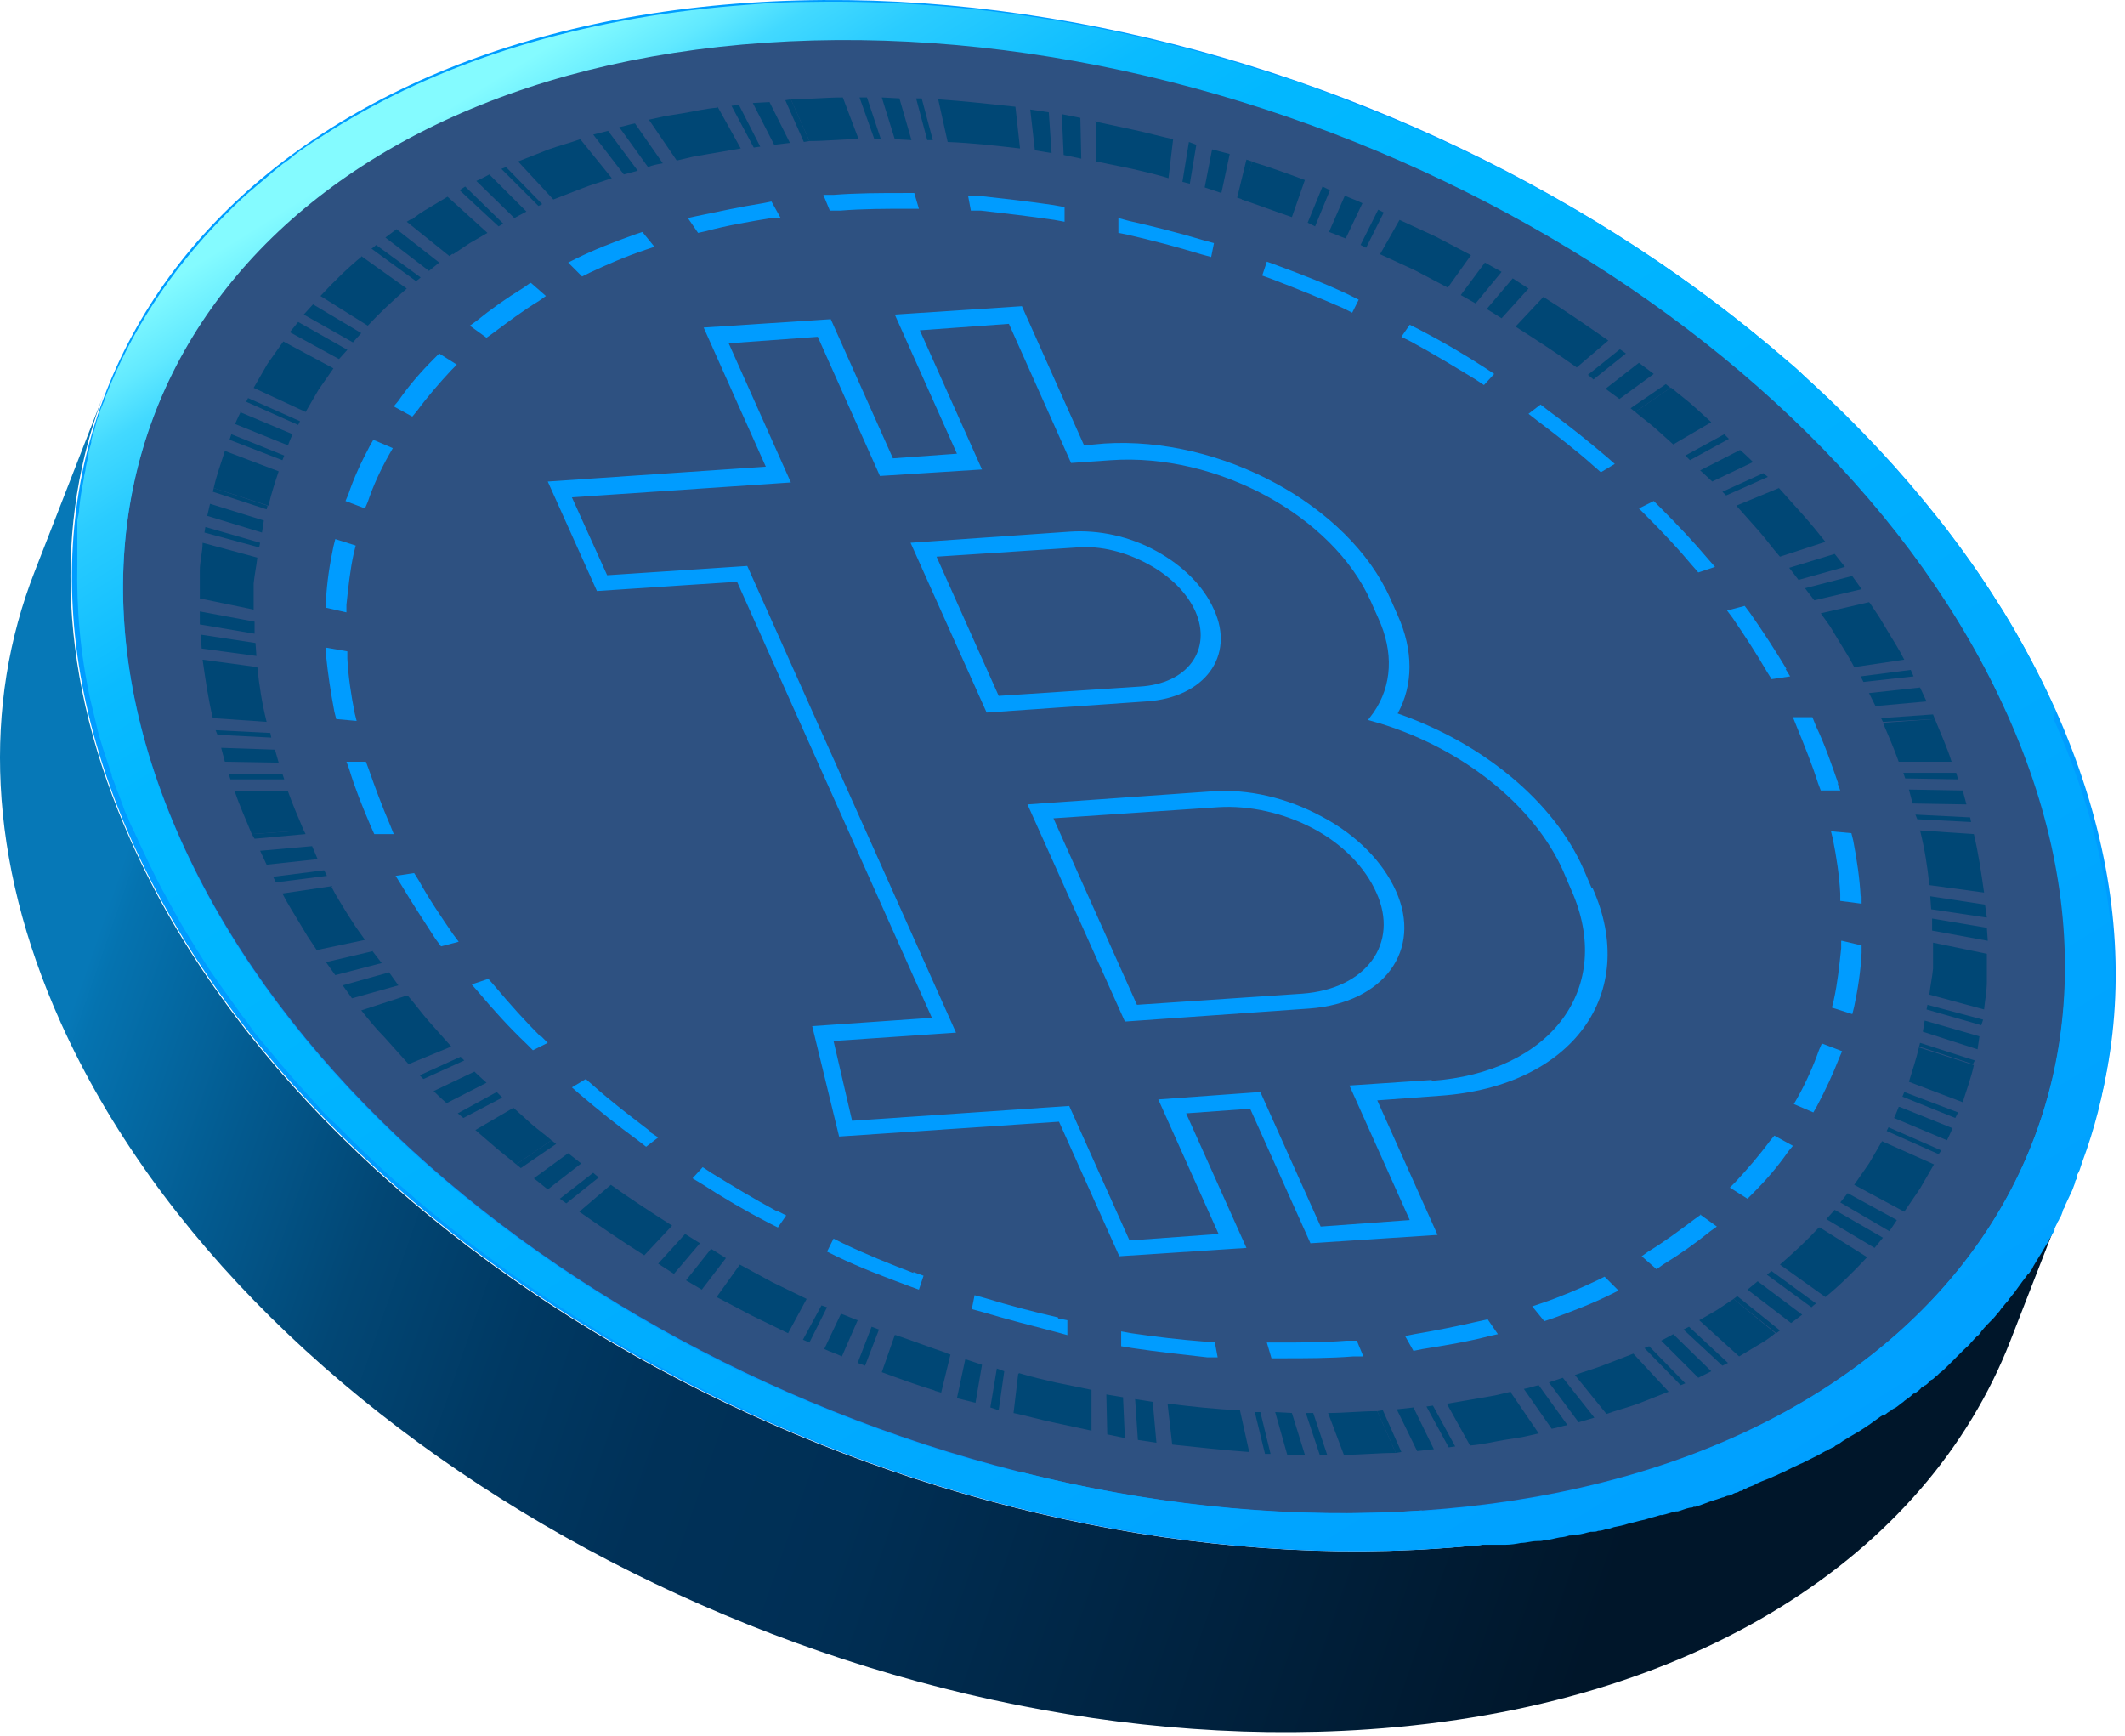 <?xml version="1.0" encoding="UTF-8"?> <svg xmlns="http://www.w3.org/2000/svg" width="202" height="165" viewBox="0 0 202 165" fill="none"><path d="M197.778 110.313L191.075 127.508C183.137 147.789 161.175 162.25 130.041 164.366C79.678 167.805 23.936 137.648 5.767 97.175C-1.201 81.655 -1.642 66.93 3.297 54.32L10 37.126C5.061 49.647 5.502 64.461 12.47 79.98C30.551 120.453 86.382 150.61 136.744 147.171C167.878 145.055 189.84 130.594 197.778 110.313Z" fill="url(#paint0_linear_6434_786)"></path><path d="M71.123 0.267C121.485 -3.172 177.227 26.985 195.397 67.459C213.478 107.932 187.282 143.732 136.832 147.171C86.47 150.61 30.727 120.454 12.558 79.98C-5.523 39.506 20.672 3.706 71.123 0.267Z" fill="#009CFF"></path><path d="M190.81 67.811C173.611 29.278 120.691 0.708 72.799 3.971C24.818 7.233 -0.055 41.182 17.145 79.715C34.343 118.249 87.263 146.819 135.244 143.556C183.225 140.293 208.097 106.345 190.898 67.811H190.81Z" fill="#2E5181"></path><path d="M195.397 67.547C194.956 66.665 194.603 65.783 194.162 64.902C193.103 62.785 192.045 60.757 190.81 58.729C190.457 58.112 190.105 57.583 189.752 57.054C188.341 54.761 186.753 52.557 185.077 50.352C184.901 50.088 184.636 49.823 184.46 49.559C184.019 49.029 183.578 48.501 183.137 47.971C180.932 45.238 178.55 42.681 176.081 40.124C175.111 39.154 174.052 38.096 172.994 37.126C172.465 36.596 171.935 36.156 171.406 35.627C170.877 35.097 170.348 34.657 169.819 34.216C160.205 25.927 149.003 18.785 136.832 13.229C135.773 12.789 134.715 12.259 133.657 11.819C133.304 11.642 132.951 11.554 132.598 11.378C129.776 10.231 126.953 9.085 124.043 8.027C123.337 7.762 122.632 7.498 121.838 7.321C107.373 2.472 92.115 -0.085 77.121 0.179C75.18 0.179 73.151 0.267 71.211 0.444C56.394 1.502 43.605 5.293 33.462 11.201C32.227 11.907 30.992 12.7 29.757 13.494C28.963 14.023 28.169 14.552 27.464 15.169C26.67 15.698 25.965 16.316 25.259 16.933C24.201 17.815 23.142 18.696 22.172 19.666C21.819 20.019 21.555 20.284 21.202 20.636C16.174 25.751 12.382 31.57 9.912 38.007C9.912 38.007 9.912 38.184 9.824 38.272C9.736 38.536 9.559 38.889 9.471 39.154C9.471 39.242 9.471 39.33 9.383 39.506C9.206 39.859 9.118 40.3 9.03 40.653C8.942 41.005 8.765 41.446 8.677 41.887C8.677 41.887 8.677 41.975 8.677 42.063C8.589 42.416 8.501 42.681 8.413 43.033C8.413 43.122 8.413 43.21 8.413 43.298C8.324 43.651 8.236 44.003 8.148 44.444C8.148 44.797 7.972 45.15 7.972 45.502C7.795 46.384 7.619 47.354 7.531 48.324C7.531 48.677 7.442 49.029 7.354 49.382C7.354 49.559 7.354 49.735 7.354 49.911C7.354 50.176 7.354 50.44 7.354 50.705C7.354 50.881 7.354 51.058 7.354 51.234C7.354 51.498 7.354 51.763 7.354 52.116C7.354 52.116 7.354 52.204 7.354 52.292C7.354 52.645 7.354 53.086 7.354 53.438C7.354 53.438 7.354 53.527 7.354 53.615C7.266 57.759 7.619 62.08 8.589 66.489C8.765 67.194 8.942 67.988 9.118 68.693C9.295 69.575 9.559 70.369 9.824 71.25C10.088 72.044 10.353 72.838 10.618 73.631C10.618 73.896 10.794 74.16 10.882 74.425C11.147 75.218 11.5 76.012 11.764 76.805C11.852 77.07 11.941 77.335 12.117 77.599C12.293 78.128 12.558 78.657 12.823 79.186C12.911 79.451 13.087 79.715 13.175 79.98C13.881 81.479 14.587 82.978 15.38 84.477C15.733 85.094 15.998 85.623 16.351 86.241C17.144 87.74 18.026 89.15 18.909 90.561C19.438 91.443 19.967 92.237 20.584 93.118C21.378 94.265 22.172 95.323 22.966 96.469C23.407 96.998 23.759 97.527 24.201 98.145C24.642 98.674 25.082 99.203 25.523 99.732C27.023 101.583 28.699 103.435 30.374 105.287C30.815 105.816 31.345 106.345 31.874 106.786C32.403 107.315 32.844 107.756 33.373 108.285C42.458 117.279 53.483 125.127 65.566 131.388C67.242 132.269 68.918 133.063 70.594 133.857C78.355 137.56 86.558 140.558 94.937 142.763C96.877 143.292 98.818 143.732 100.846 144.173C100.846 144.173 100.934 144.173 101.023 144.173C113.018 146.819 125.366 147.965 137.361 147.083C138.067 147.083 138.772 146.995 139.478 146.907C139.919 146.907 140.36 146.907 140.889 146.819C141.065 146.819 141.242 146.819 141.418 146.819C141.683 146.819 141.947 146.819 142.212 146.819C142.388 146.819 142.653 146.819 142.829 146.819C142.829 146.819 142.918 146.819 143.006 146.819C143.006 146.819 143.006 146.819 143.094 146.819C143.623 146.819 144.152 146.731 144.593 146.642C145.123 146.642 145.564 146.466 146.093 146.466C146.357 146.466 146.622 146.466 146.798 146.378C147.328 146.378 147.769 146.201 148.298 146.113C148.562 146.113 148.915 146.025 149.18 145.937C149.356 145.937 149.621 145.937 149.797 145.849C149.797 145.849 149.797 145.849 149.885 145.849C150.326 145.849 150.767 145.672 151.208 145.584C151.208 145.584 151.297 145.584 151.385 145.584C151.561 145.584 151.738 145.584 151.914 145.496C152.179 145.496 152.443 145.408 152.708 145.32C152.972 145.32 153.149 145.231 153.413 145.143C153.854 145.055 154.384 144.967 154.825 144.791C155.354 144.702 155.795 144.526 156.324 144.438C156.853 144.262 157.294 144.173 157.823 143.997C157.823 143.997 157.912 143.997 158 143.997C158.441 143.909 158.882 143.732 159.323 143.644C159.323 143.644 159.411 143.644 159.499 143.644C159.852 143.556 160.205 143.38 160.646 143.292C160.734 143.292 160.91 143.292 160.999 143.203H161.175C161.792 143.027 162.322 142.763 162.939 142.586C163.204 142.498 163.468 142.41 163.733 142.322C163.909 142.322 164.086 142.145 164.35 142.145C164.527 142.145 164.703 141.969 164.968 141.881C165.144 141.881 165.232 141.793 165.409 141.704C165.497 141.704 165.673 141.704 165.761 141.528C165.938 141.528 166.026 141.44 166.202 141.352C166.467 141.263 166.732 141.175 166.996 140.999C167.525 140.734 168.143 140.558 168.672 140.294C168.937 140.205 169.201 140.029 169.466 139.941C169.819 139.764 170.171 139.588 170.524 139.412C170.789 139.324 171.053 139.147 171.318 139.059C171.671 138.883 172.024 138.706 172.376 138.53C172.729 138.354 173.082 138.177 173.523 137.913C173.523 137.913 173.611 137.913 173.699 137.825C173.876 137.736 174.052 137.648 174.229 137.56C174.317 137.56 174.405 137.472 174.493 137.384C174.758 137.295 174.934 137.119 175.199 136.943C175.463 136.766 175.816 136.59 176.081 136.414C176.875 135.973 177.668 135.444 178.374 134.915C178.639 134.738 178.815 134.562 179.08 134.474C179.256 134.474 179.344 134.297 179.521 134.209C179.697 134.121 179.873 133.945 180.05 133.857C180.05 133.857 180.138 133.857 180.226 133.768C180.491 133.592 180.667 133.416 180.932 133.239C180.932 133.239 180.932 133.239 181.02 133.151C181.285 132.975 181.637 132.71 181.902 132.446C181.902 132.446 181.902 132.446 181.99 132.446C182.255 132.269 182.519 132.093 182.696 131.828C182.696 131.828 182.696 131.828 182.784 131.828C182.784 131.828 182.96 131.652 183.049 131.652C183.137 131.564 183.313 131.476 183.401 131.299C183.401 131.299 183.578 131.123 183.666 131.123C183.842 131.035 183.931 130.859 184.107 130.77C184.107 130.77 184.195 130.682 184.283 130.594C184.283 130.594 184.283 130.594 184.372 130.506C184.636 130.329 184.901 130.065 185.165 129.8C185.165 129.8 185.695 129.271 185.959 129.007C186.224 128.742 186.4 128.566 186.665 128.301C186.929 128.037 187.194 127.86 187.37 127.596C187.635 127.331 187.811 127.067 188.076 126.891C188.164 126.802 188.252 126.714 188.341 126.538C188.693 126.097 189.134 125.656 189.487 125.303C189.664 125.127 189.84 124.862 190.016 124.686C190.105 124.598 190.193 124.422 190.281 124.333C190.457 124.157 190.546 123.981 190.722 123.804C190.81 123.716 190.898 123.628 190.987 123.452C191.163 123.275 191.251 123.099 191.428 122.923C191.692 122.57 191.869 122.305 192.133 121.953C192.31 121.688 192.486 121.512 192.662 121.247C192.662 121.247 192.751 121.071 192.839 121.071C193.015 120.806 193.192 120.63 193.28 120.365C193.456 120.101 193.633 119.748 193.809 119.484C194.162 118.955 194.426 118.425 194.779 117.896C194.779 117.896 194.779 117.72 194.867 117.72C194.867 117.72 194.867 117.632 194.956 117.544C195.044 117.367 195.22 117.103 195.308 116.926C195.308 116.926 195.308 116.838 195.308 116.75C195.397 116.574 195.485 116.397 195.573 116.221C195.573 116.133 195.749 115.956 195.749 115.868C195.926 115.604 196.014 115.339 196.102 115.075C196.102 114.898 196.279 114.81 196.279 114.634C196.543 114.105 196.72 113.664 196.984 113.135C197.072 112.87 197.161 112.694 197.249 112.429C197.249 112.253 197.337 112.165 197.425 111.988C197.425 111.988 197.425 111.9 197.425 111.812C197.425 111.636 197.602 111.459 197.69 111.195C197.778 110.93 197.866 110.666 197.954 110.401C202.541 98.056 202.012 83.507 195.22 68.341L195.397 67.547ZM135.156 143.556C122.632 144.438 109.754 143.115 97.23 139.941C97.142 139.941 97.054 139.941 96.966 139.941C88.41 137.825 80.031 134.827 72.093 131.123C72.093 131.123 72.093 131.123 72.005 131.123C47.309 119.572 26.67 101.231 17.144 79.804C-0.055 41.27 24.818 7.321 72.799 4.059C120.779 0.796 173.611 29.366 190.81 67.9C208.097 106.433 183.137 140.382 135.156 143.644V143.556Z" fill="url(#paint1_linear_6434_786)"></path><path d="M183.931 68.34L178.992 68.693C179.521 69.927 180.05 71.162 180.491 72.397H185.519C185.078 70.986 184.46 69.663 183.931 68.34Z" fill="#004775"></path><path d="M180.932 73.455L181.109 73.984L186.136 74.072L185.96 73.455H180.932Z" fill="#004775"></path><path d="M181.461 75.042L181.814 76.365L186.93 76.453L186.577 75.13L181.461 75.042Z" fill="#004775"></path><path d="M183.49 85.182L183.578 86.417L188.87 87.21L188.694 85.976L183.49 85.182Z" fill="#004775"></path><path d="M183.666 87.299V88.445L188.958 89.415L188.87 88.18L183.666 87.299Z" fill="#004775"></path><path d="M182.079 77.423L182.255 77.864L187.371 78.128L187.283 77.687L182.079 77.423Z" fill="#004775"></path><path d="M183.225 95.499L183.137 95.94L188.341 97.439L188.517 96.91L183.225 95.499Z" fill="#004775"></path><path d="M182.961 96.998L182.784 98.056L187.988 99.732L188.165 98.497L182.961 96.998Z" fill="#004775"></path><path d="M182.52 99.115L182.432 99.467L187.547 101.143L187.724 100.79L182.52 99.115Z" fill="#004775"></path><path d="M182.52 78.922C182.961 80.685 183.225 82.361 183.402 84.124L188.606 84.83C188.341 82.978 188.076 81.126 187.635 79.275L182.432 78.922H182.52Z" fill="#004775"></path><path d="M183.755 89.591V92.06C183.666 92.942 183.49 93.736 183.402 94.529L188.606 95.94C188.694 95.058 188.87 94.177 188.87 93.295V90.649L183.755 89.591Z" fill="#004775"></path><path d="M182.432 99.467C182.167 100.614 181.814 101.672 181.461 102.818L186.577 104.758C186.93 103.612 187.371 102.465 187.635 101.231L182.432 99.555V99.467Z" fill="#004775"></path><path d="M181.02 103.788L180.844 104.229L185.871 106.257L186.136 105.728L181.02 103.788Z" fill="#004775"></path><path d="M180.491 105.199C180.491 105.199 180.227 105.904 180.05 106.257L185.078 108.373C185.078 108.373 185.43 107.668 185.607 107.227L180.579 105.199H180.491Z" fill="#004775"></path><path d="M175.64 113.399L174.935 114.281L179.609 117.015L180.315 115.957L175.64 113.399Z" fill="#004775"></path><path d="M174.405 114.987L173.612 115.868L178.198 118.602L178.992 117.632L174.405 114.987Z" fill="#004775"></path><path d="M179.521 107.139L179.345 107.491L184.284 109.696L184.548 109.343L179.521 107.139Z" fill="#004775"></path><path d="M168.408 120.806C168.408 120.806 168.143 120.983 167.967 121.159L172.2 124.245C172.2 124.245 172.465 123.981 172.641 123.892L168.408 120.806Z" fill="#004775"></path><path d="M167.085 121.776L166.115 122.57L170.26 125.744L171.318 124.951L167.085 121.776Z" fill="#004775"></path><path d="M165.144 123.187L164.792 123.452L168.849 126.714L169.202 126.45L165.144 123.187Z" fill="#004775"></path><path d="M178.904 108.461L177.669 110.578L176.258 112.606L181.02 115.163L182.52 112.958L183.843 110.666L178.904 108.461Z" fill="#004775"></path><path d="M172.906 116.662C171.759 117.896 170.525 119.043 169.202 120.189L173.523 123.275C174.935 122.129 176.258 120.806 177.492 119.484L172.994 116.662H172.906Z" fill="#004775"></path><path d="M164.792 123.452C164.262 123.804 163.733 124.157 163.204 124.51L161.528 125.48L165.321 128.919L167.085 127.861C167.702 127.508 168.231 127.155 168.761 126.714L164.792 123.452Z" fill="#004775"></path><path d="M160.558 126.097L160.029 126.361L163.733 129.8L164.262 129.536L160.558 126.097Z" fill="#004775"></path><path d="M159.059 126.802C159.059 126.802 158.265 127.243 157.912 127.419L161.44 130.947C161.44 130.947 162.322 130.506 162.675 130.329L159.059 126.802Z" fill="#004775"></path><path d="M148.563 130.947L147.24 131.387L150.062 135.179L151.562 134.738L148.563 130.947Z" fill="#004775"></path><path d="M146.27 131.652C145.829 131.74 145.388 131.917 144.858 132.005L147.504 135.796C148.034 135.708 148.475 135.532 149.004 135.444L146.27 131.652Z" fill="#004775"></path><path d="M156.765 127.948L156.324 128.125L159.764 131.652L160.205 131.476L156.765 127.948Z" fill="#004775"></path><path d="M136.215 133.592L135.597 133.68L137.714 137.56L138.332 137.472L136.215 133.592Z" fill="#004775"></path><path d="M134.363 133.768L132.775 133.945L134.715 137.913L136.303 137.736L134.363 133.768Z" fill="#004775"></path><path d="M131.452 134.033L130.923 134.121L132.687 138.089L133.216 138.001L131.452 134.033Z" fill="#004775"></path><path d="M155.266 128.654L152.532 129.712C151.65 130.065 150.68 130.329 149.709 130.682L152.708 134.386C153.678 134.033 154.737 133.768 155.707 133.416L158.618 132.269L155.266 128.654Z" fill="#004775"></path><path d="M143.624 132.269L142.124 132.622L140.625 132.887C139.566 133.063 138.596 133.239 137.538 133.416L139.743 137.384C140.889 137.295 141.948 137.031 143.006 136.855L144.682 136.59L146.27 136.237L143.624 132.357V132.269Z" fill="#004775"></path><path d="M126.248 134.297L127.748 138.265C129.423 138.265 131.011 138.089 132.687 138.089L130.923 134.121C129.335 134.121 127.836 134.297 126.248 134.297Z" fill="#004775"></path><path d="M124.131 134.297L125.454 138.265H126.16L124.837 134.297H124.131Z" fill="#004775"></path><path d="M121.221 134.209L122.367 138.265H124.043L122.808 134.297L121.221 134.209Z" fill="#004775"></path><path d="M107.903 132.975L108.167 136.854L109.931 137.119L109.578 133.239L107.903 132.975Z" fill="#004775"></path><path d="M105.168 132.534L105.257 136.326L106.932 136.678L106.756 132.798L105.168 132.534Z" fill="#004775"></path><path d="M119.28 134.209L120.251 138.177H120.78L119.81 134.209H119.28Z" fill="#004775"></path><path d="M94.761 130.065L94.143 133.768L94.937 134.033L95.466 130.329L94.761 130.065Z" fill="#004775"></path><path d="M91.762 129.183L90.968 132.887L92.732 133.327L93.35 129.712L91.762 129.183Z" fill="#004775"></path><path d="M89.822 128.566L88.851 132.181L89.469 132.358L90.351 128.742L89.822 128.566Z" fill="#004775"></path><path d="M110.99 133.416L111.431 137.295C113.9 137.56 116.282 137.824 118.751 138.001L117.869 134.033C115.576 133.945 113.283 133.68 111.078 133.416H110.99Z" fill="#004775"></path><path d="M96.789 130.594L96.348 134.298C97.583 134.562 98.818 134.915 100.053 135.179L103.757 135.973V132.093L100.317 131.388C99.171 131.123 98.024 130.859 96.878 130.506L96.789 130.594Z" fill="#004775"></path><path d="M85.059 126.89L83.824 130.418C85.5 131.035 87.176 131.652 88.94 132.181L89.91 128.566C88.322 128.037 86.735 127.419 85.147 126.89H85.059Z" fill="#004775"></path><path d="M82.854 126.097L81.531 129.536L82.236 129.8L83.559 126.361L82.854 126.097Z" fill="#004775"></path><path d="M79.943 124.862L78.356 128.213C78.885 128.478 79.502 128.654 80.031 128.918L81.531 125.48C81.002 125.303 80.472 125.039 79.943 124.862Z" fill="#004775"></path><path d="M67.595 118.69L65.214 121.688L66.713 122.57L69.006 119.572L67.595 118.69Z" fill="#004775"></path><path d="M65.126 117.279L62.568 120.101L64.067 121.071L66.537 118.161L65.126 117.279Z" fill="#004775"></path><path d="M78.091 124.069L76.327 127.331L76.944 127.596L78.62 124.245L78.091 124.069Z" fill="#004775"></path><path d="M56.394 111.459L53.219 113.928C53.219 113.928 53.571 114.193 53.836 114.369L56.923 111.9C56.923 111.9 56.57 111.636 56.394 111.459Z" fill="#004775"></path><path d="M54.012 109.608L50.749 111.988L52.072 113.047L55.247 110.578L54.012 109.608Z" fill="#004775"></path><path d="M52.425 108.373L49.073 110.666L49.514 111.018L52.866 108.726L52.425 108.373Z" fill="#004775"></path><path d="M70.329 120.189L68.124 123.275L71.476 125.039L74.916 126.714L76.68 123.452L73.416 121.864L70.329 120.189Z" fill="#004775"></path><path d="M58.07 112.606L55.071 115.163C57.099 116.574 59.128 117.985 61.245 119.307L63.891 116.486C61.95 115.251 59.922 113.928 58.07 112.606Z" fill="#004775"></path><path d="M48.809 105.287L45.192 107.403L47.133 109.078C47.75 109.608 48.456 110.137 49.073 110.666L52.425 108.373C51.807 107.844 51.19 107.403 50.573 106.874L48.809 105.287Z" fill="#004775"></path><path d="M47.221 103.788L43.517 105.816L44.046 106.257L47.75 104.317L47.221 103.788Z" fill="#004775"></path><path d="M45.104 101.848L41.223 103.7C41.223 103.7 42.017 104.493 42.458 104.846L46.251 102.906C46.251 102.906 45.457 102.201 45.104 101.848Z" fill="#004775"></path><path d="M36.99 92.413L32.58 93.648L33.462 94.882L37.872 93.648L36.99 92.413Z" fill="#004775"></path><path d="M35.49 90.385L30.992 91.443C30.992 91.443 31.61 92.325 31.874 92.677L36.284 91.531C36.284 91.531 35.667 90.737 35.402 90.385H35.49Z" fill="#004775"></path><path d="M43.781 100.437L39.9 102.201L40.253 102.554L44.134 100.79L43.781 100.437Z" fill="#004775"></path><path d="M30.816 82.713L25.965 83.331L26.229 83.86L31.08 83.243L30.816 82.713Z" fill="#004775"></path><path d="M29.669 80.421L24.73 80.862L25.347 82.184L30.198 81.655L29.669 80.421Z" fill="#004775"></path><path d="M28.875 78.922L23.936 79.275L24.201 79.716L29.052 79.275L28.875 78.922Z" fill="#004775"></path><path d="M38.666 94.617L34.344 96.028C35.049 96.91 35.755 97.792 36.549 98.585L38.842 101.143L42.899 99.467L40.782 97.086C40.077 96.293 39.459 95.411 38.754 94.617H38.666Z" fill="#004775"></path><path d="M31.61 84.212L26.847 84.918C27.288 85.8 27.905 86.77 28.434 87.651L29.228 88.974L30.11 90.297L34.697 89.327L33.815 88.092L33.021 86.858C32.492 85.976 31.962 85.182 31.521 84.301L31.61 84.212Z" fill="#004775"></path><path d="M22.349 75.306C22.79 76.629 23.407 77.952 23.936 79.274L28.875 78.922C28.346 77.687 27.817 76.453 27.376 75.218H22.349V75.306Z" fill="#004775"></path><path d="M21.731 73.543L21.908 74.072H27.023L26.847 73.543H21.731Z" fill="#004775"></path><path d="M21.026 71.074L21.378 72.397L26.494 72.485L26.141 71.25L21.026 71.074Z" fill="#004775"></path><path d="M19.085 60.316L19.173 61.639L24.377 62.344L24.289 61.11L19.085 60.316Z" fill="#004775"></path><path d="M18.997 58.112V59.346L24.201 60.228V59.082L18.997 58.112Z" fill="#004775"></path><path d="M20.496 69.398L20.673 69.839L25.788 70.104L25.7 69.663L20.496 69.398Z" fill="#004775"></path><path d="M19.526 50.088L19.438 50.617L24.642 52.028L24.73 51.587L19.526 50.088Z" fill="#004775"></path><path d="M19.967 47.883L19.703 49.03L24.906 50.617L25.083 49.471L19.967 47.883Z" fill="#004775"></path><path d="M20.32 46.384L20.232 46.737L25.347 48.412L25.436 48.06L20.32 46.384Z" fill="#004775"></path><path d="M19.262 62.697C19.526 64.549 19.791 66.4 20.232 68.252L25.347 68.605C24.906 66.841 24.642 65.166 24.465 63.402L19.262 62.697Z" fill="#004775"></path><path d="M19.262 51.587C19.262 52.468 18.997 53.35 18.997 54.232V56.877L24.113 57.935V55.467C24.201 54.585 24.377 53.791 24.465 52.998L19.262 51.587Z" fill="#004775"></path><path d="M21.378 42.857C21.026 44.004 20.585 45.15 20.32 46.384L25.524 48.06C25.788 46.913 26.141 45.855 26.494 44.797L21.378 42.857Z" fill="#004775"></path><path d="M21.996 41.27L21.819 41.799L26.847 43.739L27.023 43.298L21.996 41.27Z" fill="#004775"></path><path d="M22.878 39.154C22.878 39.154 22.525 39.859 22.349 40.3L27.376 42.328C27.376 42.328 27.641 41.623 27.817 41.27L22.79 39.154H22.878Z" fill="#004775"></path><path d="M28.346 30.6L27.552 31.57L32.227 34.127L33.021 33.246L28.346 30.6Z" fill="#004775"></path><path d="M29.757 28.925L28.875 29.895L33.55 32.54L34.344 31.659L29.757 28.925Z" fill="#004775"></path><path d="M23.583 37.831L23.407 38.184L28.346 40.388L28.523 40.035L23.583 37.831Z" fill="#004775"></path><path d="M35.755 23.282C35.755 23.282 35.49 23.546 35.314 23.634L39.548 26.72C39.548 26.72 39.812 26.544 39.989 26.368L35.755 23.282Z" fill="#004775"></path><path d="M37.695 21.782L36.637 22.576L40.782 25.75L41.753 24.957L37.695 21.782Z" fill="#004775"></path><path d="M39.107 20.812L38.666 21.077L42.723 24.34L43.076 24.075L39.107 20.812Z" fill="#004775"></path><path d="M26.935 32.452L25.436 34.568L24.113 36.861L29.052 39.154L30.287 37.037L31.698 35.009L26.935 32.452Z" fill="#004775"></path><path d="M34.432 24.34C33.021 25.486 31.698 26.809 30.463 28.131L34.961 30.953C36.108 29.719 37.343 28.572 38.666 27.426L34.344 24.34H34.432Z" fill="#004775"></path><path d="M42.546 18.696L40.782 19.754C40.165 20.107 39.636 20.46 39.107 20.901L43.076 24.163C43.605 23.811 44.134 23.458 44.663 23.105L46.339 22.135L42.546 18.696Z" fill="#004775"></path><path d="M44.222 17.726L43.693 18.079L47.397 21.518L47.838 21.253L44.222 17.726Z" fill="#004775"></path><path d="M46.515 16.58C46.515 16.58 45.722 17.021 45.281 17.197L48.897 20.724C48.897 20.724 49.691 20.284 50.043 20.107L46.515 16.58Z" fill="#004775"></path><path d="M57.805 12.436L56.394 12.789L59.304 16.58L60.627 16.227L57.805 12.436Z" fill="#004775"></path><path d="M60.363 11.73C59.834 11.818 59.393 11.995 58.863 12.083L61.598 15.875C62.039 15.698 62.48 15.61 63.009 15.522L60.363 11.73Z" fill="#004775"></path><path d="M48.103 15.875L47.662 16.051L51.19 19.578L51.543 19.402L48.103 15.875Z" fill="#004775"></path><path d="M70.241 9.967L69.536 10.055L71.652 14.023L72.27 13.935L70.241 9.967Z" fill="#004775"></path><path d="M73.152 9.702L71.564 9.79L73.593 13.758L75.092 13.582L73.152 9.702Z" fill="#004775"></path><path d="M75.18 9.438L74.651 9.526L76.415 13.494L76.944 13.406L75.18 9.438Z" fill="#004775"></path><path d="M55.159 13.229C54.189 13.582 53.13 13.847 52.16 14.199L49.25 15.345L52.601 18.961L55.335 17.903C56.217 17.55 57.188 17.285 58.158 16.933L55.159 13.229Z" fill="#004775"></path><path d="M68.213 10.231C67.066 10.319 66.008 10.584 64.949 10.76L63.273 11.025L61.686 11.377L64.332 15.257L65.831 14.905L67.331 14.64C68.389 14.464 69.359 14.287 70.418 14.111L68.213 10.143V10.231Z" fill="#004775"></path><path d="M75.18 9.438L76.944 13.406C78.532 13.406 80.031 13.229 81.619 13.229L80.12 9.261C78.444 9.261 76.856 9.438 75.18 9.438Z" fill="#004775"></path><path d="M81.707 9.261L83.118 13.229H83.736L82.413 9.261H81.707Z" fill="#004775"></path><path d="M83.824 9.261L85.059 13.229L86.646 13.317L85.5 9.349L83.824 9.261Z" fill="#004775"></path><path d="M97.936 10.408L98.377 14.287L99.965 14.552L99.7 10.672L97.936 10.408Z" fill="#004775"></path><path d="M100.935 10.849L101.111 14.729L102.787 15.081L102.699 11.201L100.935 10.849Z" fill="#004775"></path><path d="M87.087 9.35L88.146 13.318H88.675L87.617 9.35H87.087Z" fill="#004775"></path><path d="M113.018 13.494L112.401 17.285L113.106 17.462L113.724 13.758L113.018 13.494Z" fill="#004775"></path><path d="M115.223 14.199L114.518 17.814L116.105 18.344L116.899 14.64L115.223 14.199Z" fill="#004775"></path><path d="M118.487 15.169L117.605 18.785L118.134 18.961L119.016 15.345L118.487 15.169Z" fill="#004775"></path><path d="M89.204 9.526L90.086 13.494C92.379 13.582 94.673 13.847 96.966 14.111L96.525 10.143C94.055 9.879 91.674 9.614 89.204 9.438V9.526Z" fill="#004775"></path><path d="M104.198 11.466V15.346L107.638 16.051C108.785 16.316 109.931 16.58 111.078 16.933L111.519 13.229C110.284 12.965 109.049 12.612 107.814 12.348L104.11 11.554L104.198 11.466Z" fill="#004775"></path><path d="M119.016 15.346L118.046 18.961C119.633 19.49 121.221 20.107 122.808 20.636L124.043 17.109C122.367 16.492 120.692 15.875 118.928 15.346H119.016Z" fill="#004775"></path><path d="M125.719 17.726L124.308 21.165L125.013 21.518L126.425 18.079L125.719 17.726Z" fill="#004775"></path><path d="M127.836 18.608L126.336 22.047C126.866 22.223 127.395 22.488 127.924 22.664L129.512 19.314C128.982 19.049 128.453 18.873 127.836 18.608Z" fill="#004775"></path><path d="M141.154 24.957L138.861 28.043L140.272 28.837L142.742 25.839L141.154 24.957Z" fill="#004775"></path><path d="M143.8 26.456L141.33 29.366L142.742 30.248L145.299 27.426L143.8 26.456Z" fill="#004775"></path><path d="M131.011 19.931L129.335 23.282L129.864 23.546L131.54 20.195L131.011 19.931Z" fill="#004775"></path><path d="M154.031 33.157L150.944 35.626C150.944 35.626 151.297 35.891 151.473 36.067L154.56 33.598C154.56 33.598 154.208 33.334 153.943 33.157H154.031Z" fill="#004775"></path><path d="M155.795 34.48L152.62 36.949L153.943 37.919L157.206 35.538L155.795 34.48Z" fill="#004775"></path><path d="M158.353 36.508L155.001 38.801L155.442 39.154L158.794 36.861L158.353 36.508Z" fill="#004775"></path><path d="M133.04 20.901L131.187 24.163L134.451 25.663L137.626 27.338L139.831 24.252L136.479 22.488L133.04 20.901Z" fill="#004775"></path><path d="M146.711 28.22L144.065 31.041C146.005 32.276 148.034 33.598 149.886 34.921L152.885 32.364C150.856 30.953 148.827 29.542 146.711 28.22Z" fill="#004775"></path><path d="M158.794 36.861L155.442 39.154C156.06 39.683 156.677 40.124 157.295 40.653L159.059 42.24L162.675 40.124L160.823 38.448C160.205 37.919 159.5 37.39 158.882 36.861H158.794Z" fill="#004775"></path><path d="M163.91 41.27L160.205 43.298L160.646 43.739L164.351 41.711L163.91 41.27Z" fill="#004775"></path><path d="M165.409 42.769L161.616 44.709C161.616 44.709 162.41 45.414 162.763 45.767L166.644 43.915C166.644 43.915 165.85 43.121 165.409 42.769Z" fill="#004775"></path><path d="M174.405 52.645L170.084 53.967L170.966 55.114L175.376 53.879L174.405 52.645Z" fill="#004775"></path><path d="M175.993 54.761L171.583 55.907C171.583 55.907 172.2 56.701 172.465 57.054L176.963 55.995C176.963 55.995 176.346 55.114 176.081 54.761H175.993Z" fill="#004775"></path><path d="M167.614 44.973L163.733 46.737L164.086 47.09L168.055 45.326L167.614 44.973Z" fill="#004775"></path><path d="M181.638 63.667L176.875 64.284L177.14 64.813L181.902 64.284L181.638 63.667Z" fill="#004775"></path><path d="M182.52 65.342L177.669 65.871L178.286 67.106L183.137 66.665L182.52 65.342Z" fill="#004775"></path><path d="M183.755 67.899L178.815 68.252L178.992 68.605L183.931 68.34L183.755 67.899Z" fill="#004775"></path><path d="M169.113 46.384L165.056 48.059L167.173 50.44C167.879 51.234 168.496 52.116 169.201 52.909L173.523 51.498C172.818 50.617 172.112 49.735 171.318 48.853L169.025 46.296L169.113 46.384Z" fill="#004775"></path><path d="M177.669 57.23L173.082 58.288L173.964 59.523L174.758 60.845C175.287 61.727 175.817 62.521 176.258 63.402L181.02 62.697C180.579 61.815 179.962 60.845 179.433 59.964L178.639 58.641L177.757 57.318L177.669 57.23Z" fill="#004775"></path><path d="M86.911 18.344H85.941C83.736 18.344 81.443 18.344 79.238 18.52H79.149H78.267L78.885 20.019H79.767H79.855C82.06 19.843 84.177 19.843 86.382 19.843H87.352L86.911 18.344ZM73.416 19.137L72.534 19.314C70.329 19.666 68.301 20.107 66.184 20.548L65.39 20.725L66.36 22.135L67.154 21.959C69.095 21.43 71.211 21.077 73.328 20.725H74.21L73.328 19.137H73.416ZM101.111 19.666L100.141 19.49C97.76 19.137 95.378 18.873 92.997 18.608H92.027L92.291 20.019H93.261C95.555 20.284 97.848 20.548 100.229 20.901L101.199 21.077V19.666H101.111ZM61.068 22.047L60.275 22.312C58.334 23.017 56.482 23.723 54.718 24.604L54.012 24.957L55.335 26.28L56.041 25.927C57.717 25.133 59.569 24.34 61.421 23.723L62.215 23.458L61.068 22.047ZM114.429 22.841C112.048 22.135 109.667 21.518 107.285 20.989L106.315 20.725V22.135L107.197 22.312C109.49 22.841 111.872 23.458 114.165 24.163L115.135 24.428L115.4 23.105L114.429 22.841ZM50.396 26.897L49.779 27.338C48.191 28.308 46.692 29.366 45.281 30.512L44.663 30.953L46.251 32.099L46.868 31.659C48.279 30.601 49.691 29.542 51.278 28.572L51.896 28.131L50.484 26.897H50.396ZM128.277 28.043C126.072 26.985 123.779 26.103 121.397 25.222L120.427 24.869L119.986 26.192L120.956 26.544C123.249 27.426 125.454 28.308 127.659 29.278L128.541 29.719L129.159 28.484L128.277 28.043ZM41.753 33.599L41.223 34.128C39.989 35.362 38.842 36.685 37.872 38.096L37.431 38.625L39.195 39.595L39.636 39.066C40.606 37.743 41.753 36.42 42.899 35.186L43.428 34.657L41.753 33.599ZM141.242 35.009C139.214 33.687 137.097 32.452 134.892 31.306L134.01 30.865L133.216 32.011L134.098 32.452C136.215 33.599 138.243 34.833 140.272 36.068L141.066 36.596L142.036 35.538L141.242 35.009ZM35.49 41.799L35.138 42.416C34.344 43.915 33.638 45.414 33.109 47.002L32.844 47.619L34.697 48.324L34.961 47.707C35.49 46.12 36.196 44.621 36.99 43.21L37.343 42.593L35.49 41.799ZM152.796 43.474C151.032 41.975 149.18 40.476 147.24 39.066L146.446 38.448L145.299 39.33L146.093 39.947C147.945 41.358 149.798 42.769 151.473 44.268L152.179 44.885L153.502 44.092L152.796 43.474ZM31.874 51.234L31.698 51.94C31.345 53.615 31.08 55.29 30.992 57.054V57.759L32.933 58.2V57.495C33.109 55.819 33.285 54.144 33.638 52.557L33.815 51.851L31.874 51.234ZM162.41 53.174C160.999 51.499 159.411 49.823 157.824 48.236L157.206 47.619L155.795 48.324L156.413 48.941C158 50.529 159.5 52.116 160.823 53.703L161.44 54.408L163.028 53.879L162.41 53.174ZM33.726 67.811C33.374 66.048 33.109 64.284 33.021 62.609V61.904L30.992 61.551V62.256C31.169 64.02 31.433 65.783 31.786 67.635L31.962 68.341L33.903 68.517L33.726 67.811ZM169.819 63.579C168.761 61.815 167.614 60.052 166.379 58.288L165.85 57.583L164.174 58.024L164.703 58.729C165.85 60.404 166.997 62.168 167.967 63.843L168.408 64.549L170.172 64.284L169.731 63.579H169.819ZM37.078 78.393C36.284 76.541 35.667 74.866 35.049 73.102L34.785 72.397H32.933L33.197 73.102C33.726 74.866 34.432 76.629 35.226 78.481L35.579 79.275H37.431L37.078 78.393ZM174.758 74.513C174.141 72.749 173.523 70.898 172.641 69.046L172.289 68.164H170.436L170.789 69.046C171.583 70.986 172.289 72.749 172.818 74.425L173.082 75.13H174.935L174.67 74.425L174.758 74.513ZM43.076 88.798C41.929 87.122 40.782 85.447 39.812 83.683L39.371 82.978L37.607 83.243L38.048 83.948C39.107 85.712 40.253 87.475 41.4 89.239L41.929 89.944L43.605 89.503L43.076 88.798ZM176.875 85.271C176.787 83.507 176.522 81.744 176.169 79.892L175.993 79.186L174.053 79.01L174.229 79.716C174.582 81.479 174.846 83.243 174.935 84.918V85.623L176.963 85.888V85.183L176.875 85.271ZM51.455 98.585C49.867 96.998 48.456 95.411 47.045 93.736L46.427 93.03L44.84 93.559L45.457 94.265C46.868 95.94 48.368 97.616 50.043 99.203L50.661 99.82L52.072 99.115L51.455 98.497V98.585ZM175.023 89.415V90.121C174.846 91.796 174.67 93.471 174.317 95.058L174.141 95.764L176.081 96.381L176.258 95.676C176.61 94 176.875 92.325 176.963 90.561V89.856L175.111 89.415H175.023ZM61.774 107.491C59.922 106.081 58.07 104.67 56.394 103.171L55.688 102.554L54.365 103.347L55.071 103.964C56.835 105.463 58.687 106.962 60.627 108.373L61.421 108.991L62.568 108.109L61.774 107.58V107.491ZM173.171 99.203L172.906 99.82C172.377 101.319 171.671 102.906 170.877 104.317L170.525 104.934L172.377 105.728L172.73 105.111C173.523 103.612 174.229 102.113 174.846 100.525L175.111 99.908L173.259 99.203H173.171ZM73.769 115.075C71.652 113.928 69.624 112.694 67.595 111.459L66.801 110.93L65.831 111.989L66.713 112.518C68.742 113.84 70.859 115.075 73.064 116.221L73.946 116.662L74.739 115.516L73.857 115.075H73.769ZM168.672 107.932L168.231 108.461C167.261 109.784 166.115 111.107 164.968 112.341L164.439 112.87L166.115 113.928L166.644 113.399C167.879 112.165 169.025 110.842 169.995 109.431L170.436 108.902L168.672 107.932ZM86.823 120.983C84.53 120.101 82.325 119.219 80.12 118.161L79.238 117.72L78.62 118.955L79.502 119.395C81.707 120.454 84 121.335 86.382 122.217L87.352 122.57L87.793 121.247L86.823 120.894V120.983ZM161.705 115.427L161.087 115.868C159.676 116.926 158.265 117.985 156.677 118.955L156.06 119.395L157.471 120.63L158.088 120.189C159.676 119.219 161.175 118.161 162.587 117.015L163.204 116.574L161.616 115.427H161.705ZM100.582 125.215C98.289 124.686 95.907 124.069 93.614 123.363L92.644 123.099L92.379 124.422L93.35 124.686C95.731 125.392 98.112 126.009 100.494 126.626L101.464 126.891V125.48L100.582 125.303V125.215ZM152.532 121.335L151.826 121.688C150.15 122.482 148.298 123.275 146.446 123.893L145.652 124.157L146.799 125.568L147.593 125.303C149.533 124.598 151.385 123.893 153.149 123.011L153.855 122.658L152.532 121.335ZM115.488 127.508H114.518C112.224 127.331 109.931 127.067 107.55 126.714L106.58 126.538V127.949L107.638 128.125C110.019 128.478 112.401 128.742 114.782 129.007H115.752L115.488 127.596V127.508ZM141.419 125.392L140.625 125.568C138.684 126.009 136.568 126.45 134.451 126.802L133.569 126.979L134.363 128.39L135.245 128.213C137.45 127.861 139.566 127.508 141.595 126.979L142.389 126.802L141.419 125.392ZM128.894 127.42H128.012C125.807 127.596 123.602 127.596 121.397 127.596H120.427L120.868 129.095H121.838C124.131 129.095 126.425 129.095 128.63 128.919H129.6L128.982 127.42H128.894Z" fill="#009CFF"></path><path d="M151.297 84.389L150.503 82.537C147.681 76.188 140.978 70.633 132.863 67.811C134.363 65.078 134.363 61.815 132.863 58.465L132.158 56.877C128.189 47.971 116.017 41.446 104.992 42.152L103.052 42.328L97.142 29.101L85.059 29.895L90.968 43.122L84.882 43.562L78.973 30.336L66.89 31.129L72.799 44.356L52.072 45.767L56.747 56.172L70.065 55.29L88.587 96.734L77.209 97.527L79.767 108.02L100.67 106.61L106.403 119.395L118.487 118.602L112.754 105.816L118.839 105.375L124.572 118.161L136.656 117.367L130.923 104.582L136.92 104.141C149.445 103.259 155.883 94.441 151.385 84.389H151.297ZM136.127 102.642L128.277 103.171L134.01 115.956L125.543 116.574L119.81 103.788L110.108 104.493L115.841 117.279L107.373 117.896L101.64 105.111L81.002 106.521L79.238 98.938L90.88 98.144L71.035 53.791L57.717 54.673L54.365 47.266L75.18 45.855L69.271 32.628L77.738 32.011L83.648 45.238L93.35 44.621L87.44 31.394L95.907 30.777L101.817 44.003L105.609 43.739C115.664 43.033 126.689 49.029 130.305 57.142L131.011 58.729C132.51 61.992 132.334 65.166 130.57 67.723L130.041 68.429L131.276 68.781C139.214 71.25 145.829 76.629 148.563 82.713L149.357 84.565C153.502 93.824 147.504 101.936 136.038 102.73L136.127 102.642ZM125.631 77.599C122.367 75.835 118.663 74.954 115.223 75.218L97.76 76.453L107.021 97.086L124.484 95.852C131.54 95.323 135.245 90.297 132.687 84.653C131.452 81.92 128.982 79.363 125.631 77.599ZM123.779 94.441L108.079 95.499L100.141 77.775L115.841 76.717C118.751 76.541 122.015 77.246 124.837 78.745C127.659 80.244 129.776 82.449 130.835 84.83C133.04 89.679 129.864 94 123.779 94.441ZM115.4 57.935C114.429 55.731 112.489 53.791 109.931 52.38C107.373 50.969 104.463 50.352 101.729 50.529L86.558 51.587L93.791 67.723L108.961 66.665C114.518 66.312 117.428 62.344 115.4 57.935ZM94.937 66.136L89.028 52.909L102.434 52.028C104.639 51.851 107.021 52.468 109.137 53.615C111.254 54.761 112.842 56.348 113.636 58.112C115.223 61.727 112.93 64.99 108.344 65.254L94.937 66.136ZM132.599 84.653C131.364 81.92 128.894 79.363 125.543 77.599C122.279 75.835 118.575 74.954 115.135 75.218L97.671 76.453L106.932 97.086L124.396 95.852C131.452 95.323 135.156 90.297 132.599 84.653ZM123.779 94.441L108.079 95.499L100.141 77.775L115.841 76.717C118.751 76.541 122.015 77.246 124.837 78.745C127.659 80.244 129.776 82.449 130.835 84.83C133.04 89.679 129.864 94 123.779 94.441ZM115.4 57.935C114.429 55.731 112.489 53.791 109.931 52.38C107.373 50.969 104.463 50.352 101.729 50.529L86.558 51.587L93.791 67.723L108.961 66.665C114.518 66.312 117.428 62.344 115.4 57.935ZM94.937 66.136L89.028 52.909L102.434 52.028C104.639 51.851 107.021 52.468 109.137 53.615C111.254 54.761 112.842 56.348 113.636 58.112C115.223 61.727 112.93 64.99 108.344 65.254L94.937 66.136ZM115.4 57.935C114.429 55.731 112.489 53.791 109.931 52.38C107.373 50.969 104.463 50.352 101.729 50.529L86.558 51.587L93.791 67.723L108.961 66.665C114.518 66.312 117.428 62.344 115.4 57.935ZM108.344 65.254L94.937 66.136L89.028 52.909L102.434 52.028C104.639 51.851 107.021 52.468 109.137 53.615C111.254 54.761 112.842 56.348 113.636 58.112C115.223 61.727 112.93 64.99 108.344 65.254ZM132.599 84.653C131.364 81.92 128.894 79.363 125.543 77.599C122.279 75.835 118.575 74.954 115.135 75.218L97.671 76.453L106.932 97.086L124.396 95.852C131.452 95.323 135.156 90.297 132.599 84.653ZM123.779 94.441L108.079 95.499L100.141 77.775L115.841 76.717C118.751 76.541 122.015 77.246 124.837 78.745C127.659 80.244 129.776 82.449 130.835 84.83C133.04 89.679 129.864 94 123.779 94.441Z" fill="#009CFF"></path><defs><linearGradient id="paint0_linear_6434_786" x1="10.441" y1="85.447" x2="207.381" y2="153.815" gradientUnits="userSpaceOnUse"><stop stop-color="#0678B7"></stop><stop offset="0.01" stop-color="#0573B0"></stop><stop offset="0.09" stop-color="#035A8F"></stop><stop offset="0.16" stop-color="#024775"></stop><stop offset="0.24" stop-color="#003963"></stop><stop offset="0.32" stop-color="#003158"></stop><stop offset="0.41" stop-color="#002F55"></stop><stop offset="0.75" stop-color="#00162A"></stop></linearGradient><linearGradient id="paint1_linear_6434_786" x1="58.51" y1="0.444" x2="163.783" y2="170.474" gradientUnits="userSpaceOnUse"><stop stop-color="#84FBFF"></stop><stop offset="0.03" stop-color="#61E9FF"></stop><stop offset="0.05" stop-color="#42D9FF"></stop><stop offset="0.08" stop-color="#2ACCFF"></stop><stop offset="0.12" stop-color="#17C2FF"></stop><stop offset="0.15" stop-color="#0ABBFF"></stop><stop offset="0.2" stop-color="#02B7FF"></stop><stop offset="0.3" stop-color="#00B6FF"></stop><stop offset="1" stop-color="#009CFF"></stop></linearGradient></defs></svg> 